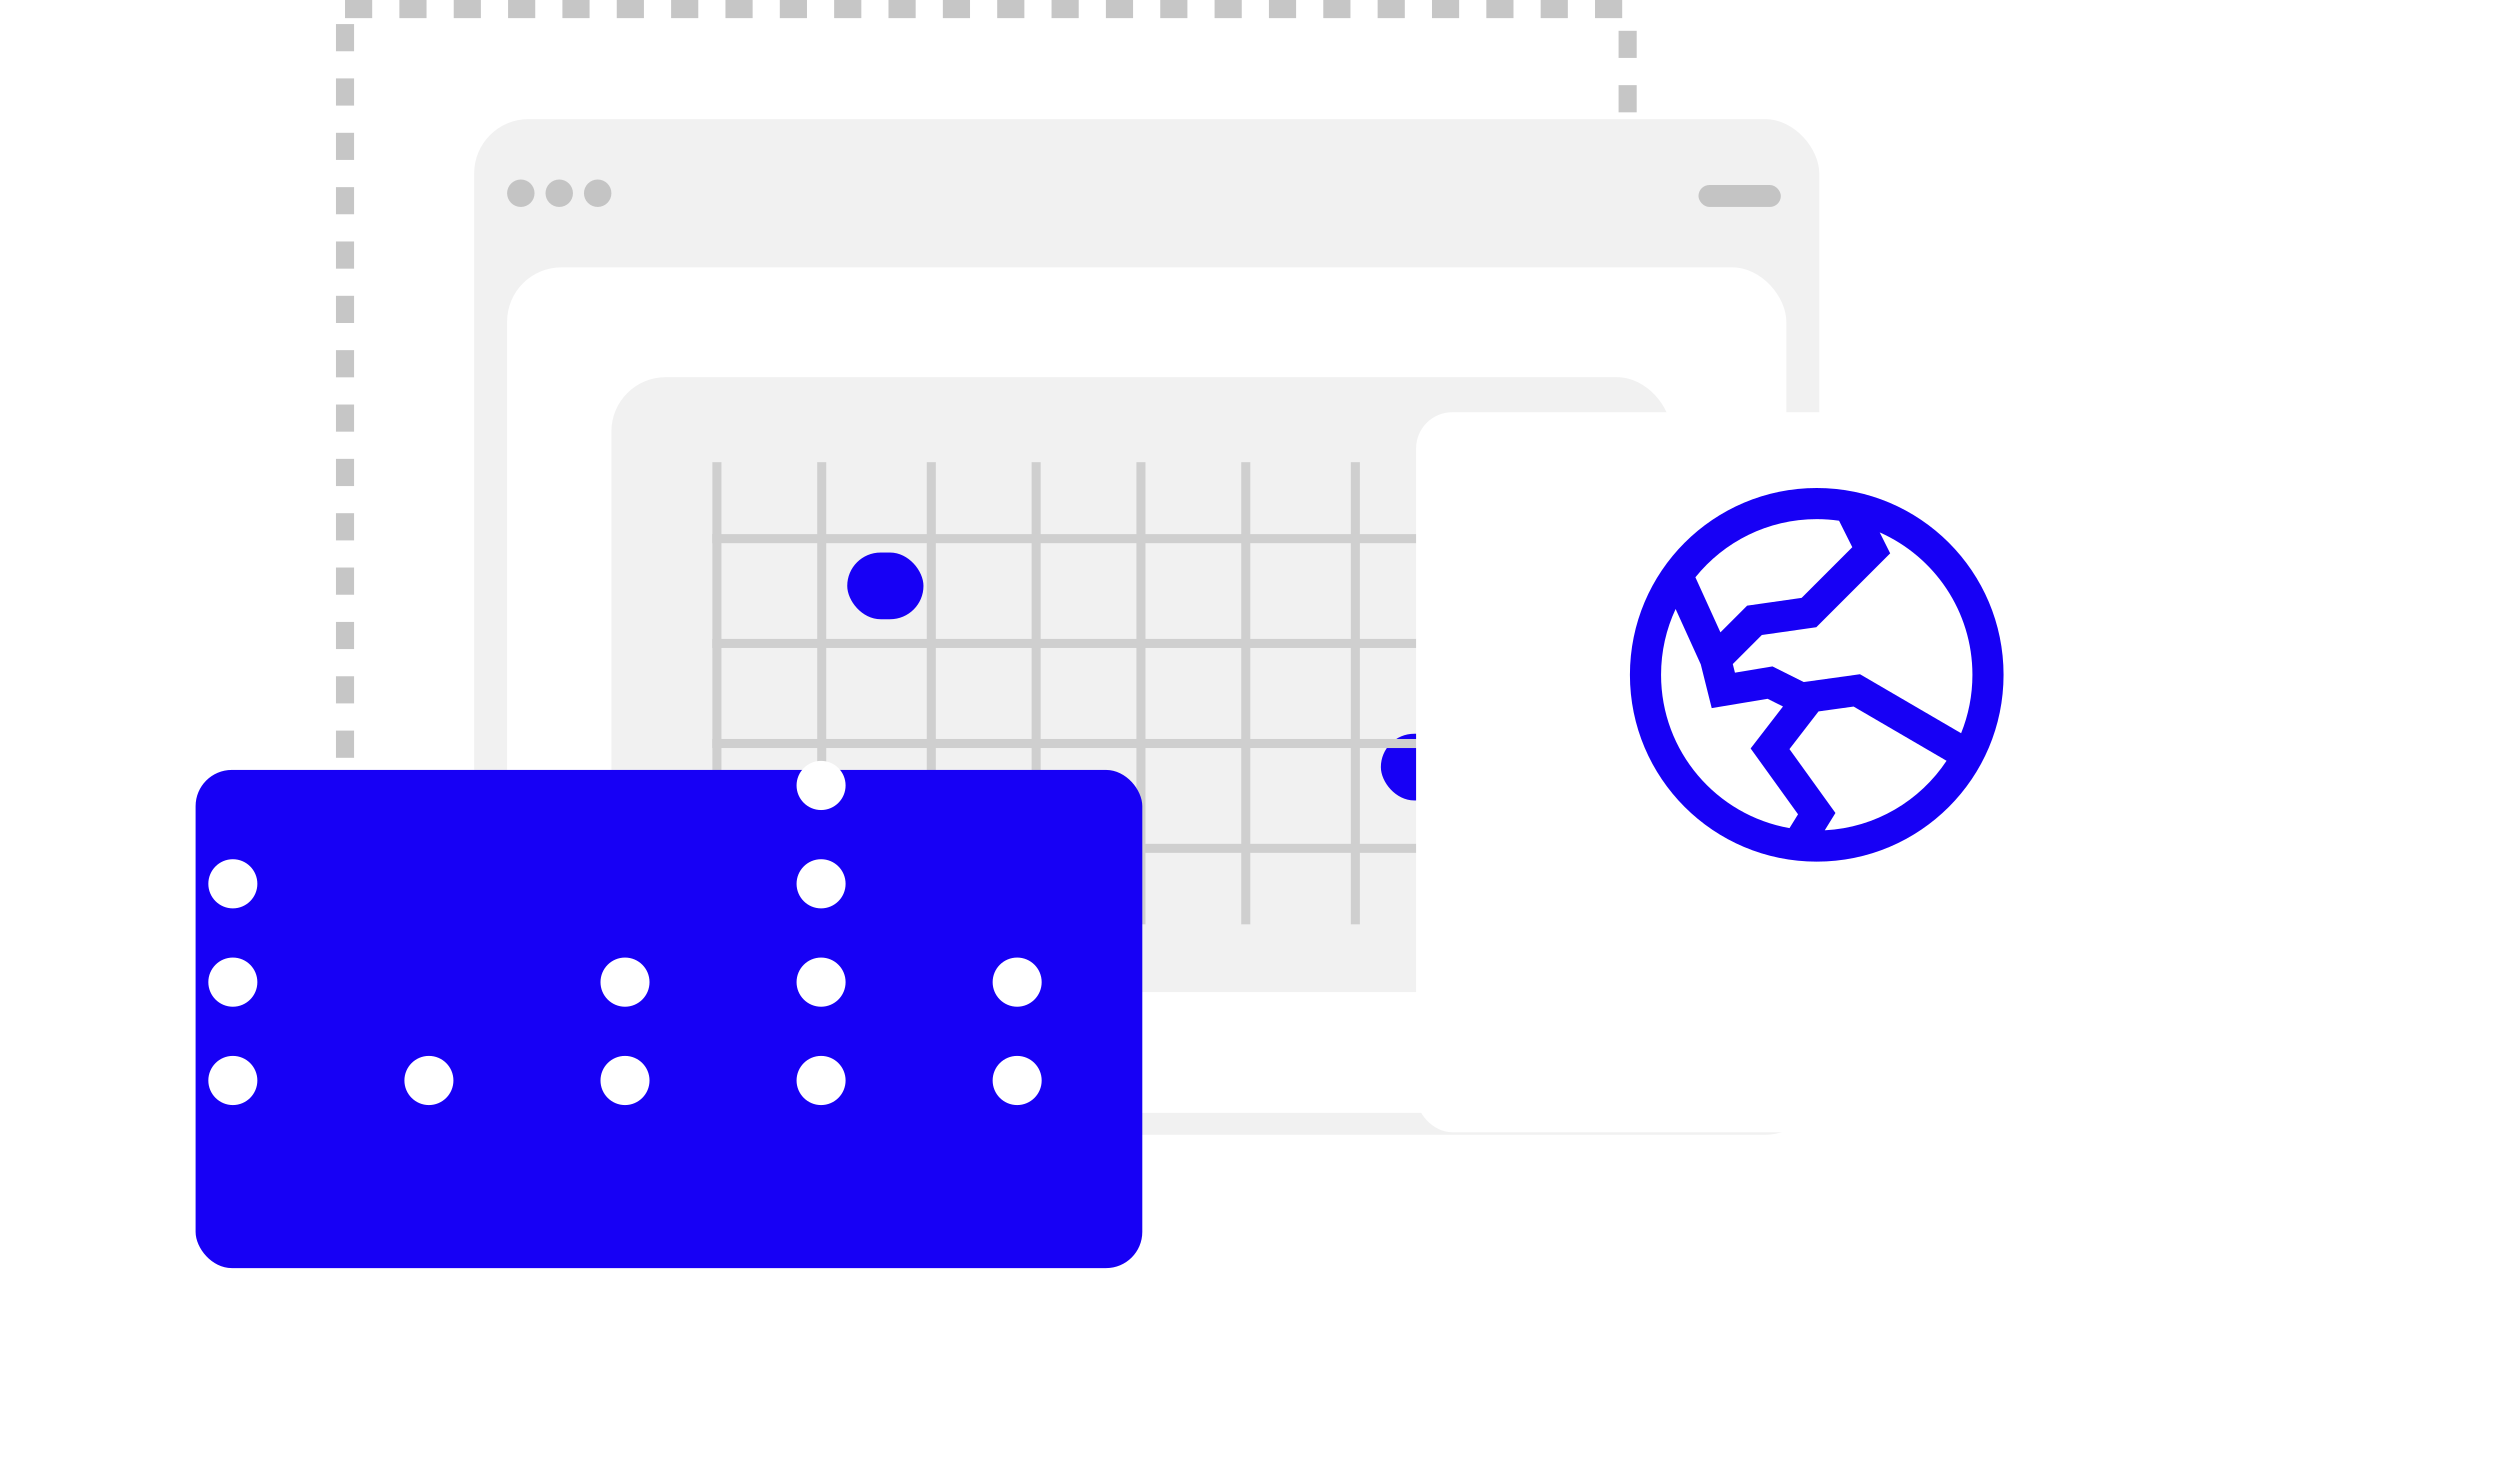 <svg width="276" height="161" viewBox="0 0 276 161" fill="none" xmlns="http://www.w3.org/2000/svg">
<rect x="38.09" y="1" width="141.601" height="103.728" stroke="#C6C6C6" stroke-width="2" stroke-linejoin="round" stroke-dasharray="3 3"/>
<rect x="52.346" y="13.15" width="148.502" height="112.134" rx="6" fill="#F1F1F1"/>
<rect x="55.982" y="29.516" width="141.229" height="93.344" rx="6" fill="white"/>
<rect x="67.498" y="41.638" width="116.983" height="67.887" rx="6" fill="#F1F1F1"/>
<rect x="187.512" y="20.424" width="9.092" height="2.425" rx="1.212" fill="#C4C4C4"/>
<ellipse cx="57.498" cy="21.333" rx="1.515" ry="1.515" fill="#C4C4C4"/>
<ellipse cx="61.74" cy="21.333" rx="1.515" ry="1.515" fill="#C4C4C4"/>
<ellipse cx="65.984" cy="21.333" rx="1.515" ry="1.515" fill="#C4C4C4"/>
<rect x="152.447" y="81.006" width="7.89" height="7.364" rx="3.682" fill="#1700F5"/>
<rect x="93.535" y="61" width="8.416" height="7.364" rx="3.682" fill="#1700F5"/>
<rect x="163.494" y="103.098" width="8.942" height="5.26" rx="2.63" fill="#1700F5"/>
<line x1="79.147" y1="51.023" x2="79.147" y2="102.046" stroke="#CFCFCF"/>
<line x1="102.816" y1="51.023" x2="102.816" y2="102.046" stroke="#CFCFCF"/>
<line x1="125.961" y1="51.023" x2="125.961" y2="102.046" stroke="#CFCFCF"/>
<line x1="149.631" y1="51.023" x2="149.631" y2="102.046" stroke="#CFCFCF"/>
<line x1="172.775" y1="51.023" x2="172.775" y2="102.046" stroke="#CFCFCF"/>
<line x1="78.647" y1="59.465" x2="172.276" y2="59.465" stroke="#CFCFCF"/>
<line x1="78.647" y1="82.084" x2="172.276" y2="82.084" stroke="#CFCFCF"/>
<line x1="90.719" y1="51.023" x2="90.719" y2="102.046" stroke="#CFCFCF"/>
<line x1="114.389" y1="51.023" x2="114.389" y2="102.046" stroke="#CFCFCF"/>
<line x1="137.533" y1="51.023" x2="137.533" y2="102.046" stroke="#CFCFCF"/>
<line x1="161.203" y1="51.023" x2="161.203" y2="102.046" stroke="#CFCFCF"/>
<line x1="78.647" y1="71.037" x2="172.276" y2="71.037" stroke="#CFCFCF"/>
<line x1="78.647" y1="93.656" x2="172.276" y2="93.656" stroke="#CFCFCF"/>
<g filter="url(#filter0_d_158_2597)">
<rect x="16.594" y="75" width="104.516" height="55" rx="4" fill="#1700F5"/>
</g>
<g filter="url(#filter1_d_158_2597)">
<rect x="151.336" y="35.509" width="98.07" height="79.491" rx="4" fill="white"/>
</g>
<path fill-rule="evenodd" clip-rule="evenodd" d="M187.171 63.732C190.322 59.817 195.153 57.312 200.568 57.312C201.405 57.312 202.227 57.372 203.031 57.488L204.493 60.411L198.899 66.005L192.883 66.864L189.935 69.812L187.171 63.732ZM184.988 67.234C183.957 69.441 183.381 71.903 183.381 74.5C183.381 82.967 189.503 90.003 197.561 91.425L198.503 89.899L193.269 82.629L196.842 77.996L195.143 77.147L188.973 78.175L187.766 73.348L184.988 67.234ZM191.3 73.309L191.538 74.263L195.681 73.572L199.131 75.297L205.341 74.434L216.506 80.948C217.312 78.957 217.756 76.78 217.756 74.5C217.756 67.481 213.549 61.445 207.519 58.776L208.676 61.089L200.52 69.246L194.504 70.105L191.3 73.309ZM214.9 83.991C211.975 88.399 207.07 91.38 201.453 91.665L202.633 89.752L197.556 82.7L200.764 78.541L204.636 78.003L214.9 83.991ZM200.568 53.875C189.177 53.875 179.943 63.109 179.943 74.5C179.943 85.891 189.177 95.125 200.568 95.125C211.959 95.125 221.193 85.891 221.193 74.5C221.193 63.109 211.959 53.875 200.568 53.875Z" fill="#1700F5"/>
<g clip-path="url(#clip0_158_2597)">
<path d="M25.706 100.286C27.2 100.286 28.412 99.07 28.412 97.572C28.412 96.072 27.2 94.857 25.706 94.857C24.212 94.857 23 96.072 23 97.572C23 99.07 24.212 100.286 25.706 100.286Z" fill="white"/>
<path d="M25.706 111.143C27.2 111.143 28.412 109.928 28.412 108.429C28.412 106.929 27.2 105.714 25.706 105.714C24.212 105.714 23 106.929 23 108.429C23 109.928 24.212 111.143 25.706 111.143Z" fill="white"/>
<path d="M25.706 122C27.2 122 28.412 120.785 28.412 119.286C28.412 117.787 27.2 116.571 25.706 116.571C24.212 116.571 23 117.787 23 119.286C23 120.785 24.212 122 25.706 122Z" fill="white"/>
<path d="M47.352 122C48.847 122 50.058 120.785 50.058 119.286C50.058 117.787 48.847 116.571 47.352 116.571C45.858 116.571 44.647 117.787 44.647 119.286C44.647 120.785 45.858 122 47.352 122Z" fill="white"/>
<path d="M69.001 111.143C70.495 111.143 71.707 109.928 71.707 108.429C71.707 106.929 70.495 105.714 69.001 105.714C67.506 105.714 66.295 106.929 66.295 108.429C66.295 109.928 67.506 111.143 69.001 111.143Z" fill="white"/>
<path d="M69.001 122C70.495 122 71.707 120.785 71.707 119.286C71.707 117.787 70.495 116.571 69.001 116.571C67.506 116.571 66.295 117.787 66.295 119.286C66.295 120.785 67.506 122 69.001 122Z" fill="white"/>
<path d="M90.647 89.429C92.142 89.429 93.353 88.213 93.353 86.714C93.353 85.215 92.142 84 90.647 84C89.153 84 87.941 85.215 87.941 86.714C87.941 88.213 89.153 89.429 90.647 89.429Z" fill="white"/>
<path d="M90.647 100.286C92.142 100.286 93.353 99.07 93.353 97.572C93.353 96.072 92.142 94.857 90.647 94.857C89.153 94.857 87.941 96.072 87.941 97.572C87.941 99.07 89.153 100.286 90.647 100.286Z" fill="white"/>
<path d="M90.647 111.143C92.142 111.143 93.353 109.928 93.353 108.429C93.353 106.929 92.142 105.714 90.647 105.714C89.153 105.714 87.941 106.929 87.941 108.429C87.941 109.928 89.153 111.143 90.647 111.143Z" fill="white"/>
<path d="M90.647 122C92.142 122 93.353 120.785 93.353 119.286C93.353 117.787 92.142 116.571 90.647 116.571C89.153 116.571 87.941 117.787 87.941 119.286C87.941 120.785 89.153 122 90.647 122Z" fill="white"/>
<path d="M112.294 111.143C113.788 111.143 115 109.928 115 108.429C115 106.929 113.788 105.714 112.294 105.714C110.799 105.714 109.588 106.929 109.588 108.429C109.588 109.928 110.799 111.143 112.294 111.143Z" fill="white"/>
<path d="M112.294 122C113.788 122 115 120.785 115 119.286C115 117.787 113.788 116.571 112.294 116.571C110.799 116.571 109.588 117.787 109.588 119.286C109.588 120.785 110.799 122 112.294 122Z" fill="white"/>
</g>
<defs>
<filter id="filter0_d_158_2597" x="0.594" y="64" width="146.516" height="97" filterUnits="userSpaceOnUse" color-interpolation-filters="sRGB">
<feFlood flood-opacity="0" result="BackgroundImageFix"/>
<feColorMatrix in="SourceAlpha" type="matrix" values="0 0 0 0 0 0 0 0 0 0 0 0 0 0 0 0 0 0 127 0" result="hardAlpha"/>
<feOffset dx="5" dy="10"/>
<feGaussianBlur stdDeviation="10.5"/>
<feComposite in2="hardAlpha" operator="out"/>
<feColorMatrix type="matrix" values="0 0 0 0 0.7 0 0 0 0 0.7 0 0 0 0 0.7 0 0 0 0.25 0"/>
<feBlend mode="normal" in2="BackgroundImageFix" result="effect1_dropShadow_158_2597"/>
<feBlend mode="normal" in="SourceGraphic" in2="effect1_dropShadow_158_2597" result="shape"/>
</filter>
<filter id="filter1_d_158_2597" x="135.336" y="24.509" width="140.07" height="121.491" filterUnits="userSpaceOnUse" color-interpolation-filters="sRGB">
<feFlood flood-opacity="0" result="BackgroundImageFix"/>
<feColorMatrix in="SourceAlpha" type="matrix" values="0 0 0 0 0 0 0 0 0 0 0 0 0 0 0 0 0 0 127 0" result="hardAlpha"/>
<feOffset dx="5" dy="10"/>
<feGaussianBlur stdDeviation="10.5"/>
<feComposite in2="hardAlpha" operator="out"/>
<feColorMatrix type="matrix" values="0 0 0 0 0.7 0 0 0 0 0.7 0 0 0 0 0.7 0 0 0 0.25 0"/>
<feBlend mode="normal" in2="BackgroundImageFix" result="effect1_dropShadow_158_2597"/>
<feBlend mode="normal" in="SourceGraphic" in2="effect1_dropShadow_158_2597" result="shape"/>
</filter>
<clipPath id="clip0_158_2597">
<rect width="92" height="38" fill="white" transform="translate(23 84)"/>
</clipPath>
</defs>
</svg>
